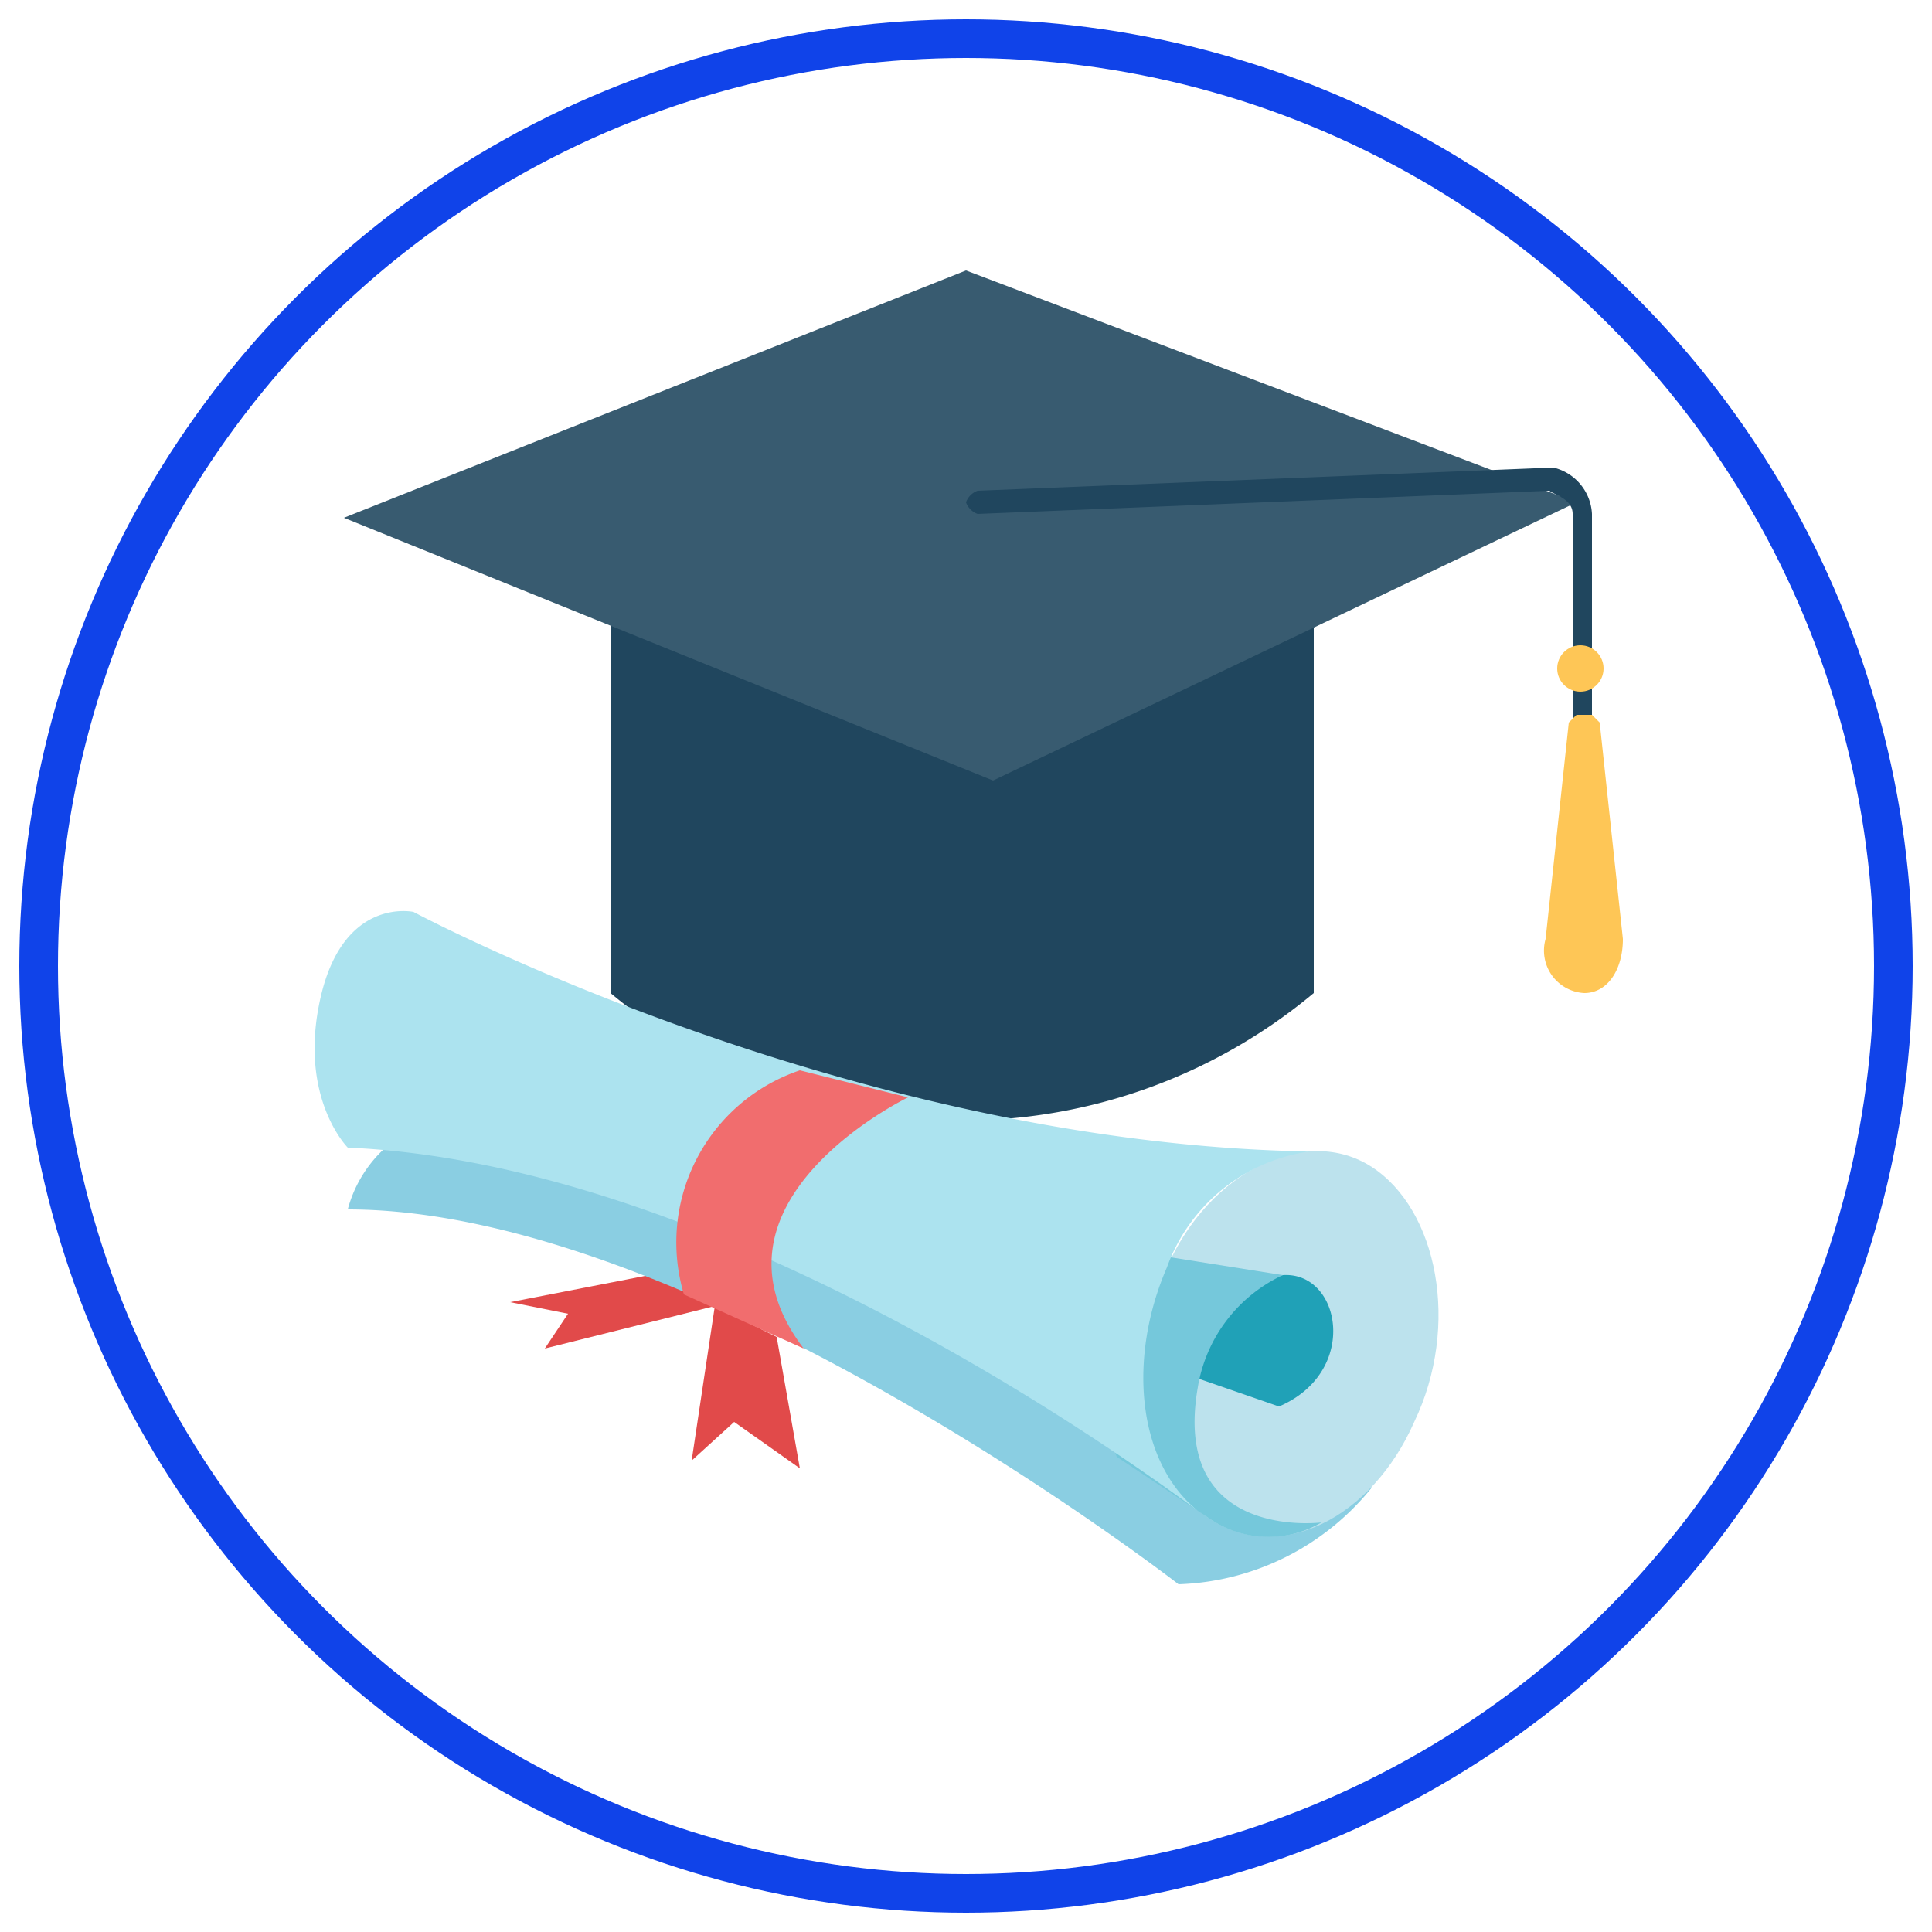 <svg xmlns="http://www.w3.org/2000/svg" viewBox="0 0 50 50"><polygon points="18.5 33.8 17.9 37.8 19 36.8 20.7 38 20.1 34.6 18.5 33.8" style="fill:#e14a4a"/><polygon points="16.8 33 13.2 33.7 14.7 34 14.1 34.9 18.5 33.8 16.8 33" style="fill:#e14a4a"/><path d="M34,25.7a14.2,14.2,0,0,1-18.2,0V13.3H34Z" style="fill:#20465e"/><polygon points="8.9 13.4 25.7 20.2 40.8 13 25 7 8.9 13.4" style="fill:#385b70"/><path d="M40.9,19.8c-.1,0-.2-.1-.2-.3V13.3c0-.4-.5-.5-.6-.6l-14.8.6h0A.5.5,0,0,1,25,13a.5.5,0,0,1,.3-.3l14.9-.6h0a1.3,1.3,0,0,1,1,1.2v6.2A.3.3,0,0,1,40.9,19.8Z" style="fill:#20465e"/><path d="M42,24.3l-.6-5.6-.2-.2h-.4l-.2.2L40,24.3a1.1,1.1,0,0,0,1,1.4C41.6,25.7,42,25.1,42,24.3Z" style="fill:#fec656"/><circle cx="40.9" cy="17.3" r="0.6" style="fill:#fec656"/><path d="M35.5,38.5a6.7,6.7,0,0,1-5,2.5S18,31.3,9,31.3A3.3,3.3,0,0,1,11.2,29L26,33Z" style="fill:#8acee2"/><path d="M36.6,36.8c-1.1,2.5-3.5,3.7-5.3,2.5s-2.2-4-1.1-6.5,3.6-3.7,5.3-2.6S37.8,34.3,36.6,36.8Z" style="fill:#bce2ed"/><path d="M33.2,33c1.5-.1,2,2.5-.1,3.4l-5.2-1.8A46.3,46.3,0,0,1,33.2,33Z" style="fill:#20a1b7"/><path d="M34.2,39.4s-3.9.5-3.2-3.5A3.9,3.9,0,0,1,33.2,33l-6.3-1,2,5.7,2.4,1.6A2.7,2.7,0,0,0,34.2,39.4Z" style="fill:#75c8db"/><path d="M30.2,32.8a4.6,4.6,0,0,1,3.7-3c-12-.2-23.2-6.2-23.2-6.2s-1.8-.4-2.4,2.2.7,3.9.7,3.9c9.2.4,19.3,7.4,22,9.4C29.4,37.8,29.2,35.1,30.2,32.8Z" style="fill:#ace3ef"/><path d="M23.5,28.4s-5.6,2.7-2.7,6.5l-3.1-1.4a4.7,4.7,0,0,1,3-5.8Z" style="fill:#f16d6e"/><circle cx="25" cy="25" r="24" style="fill:none;stroke:#1043e9;stroke-miterlimit:10"/></svg>